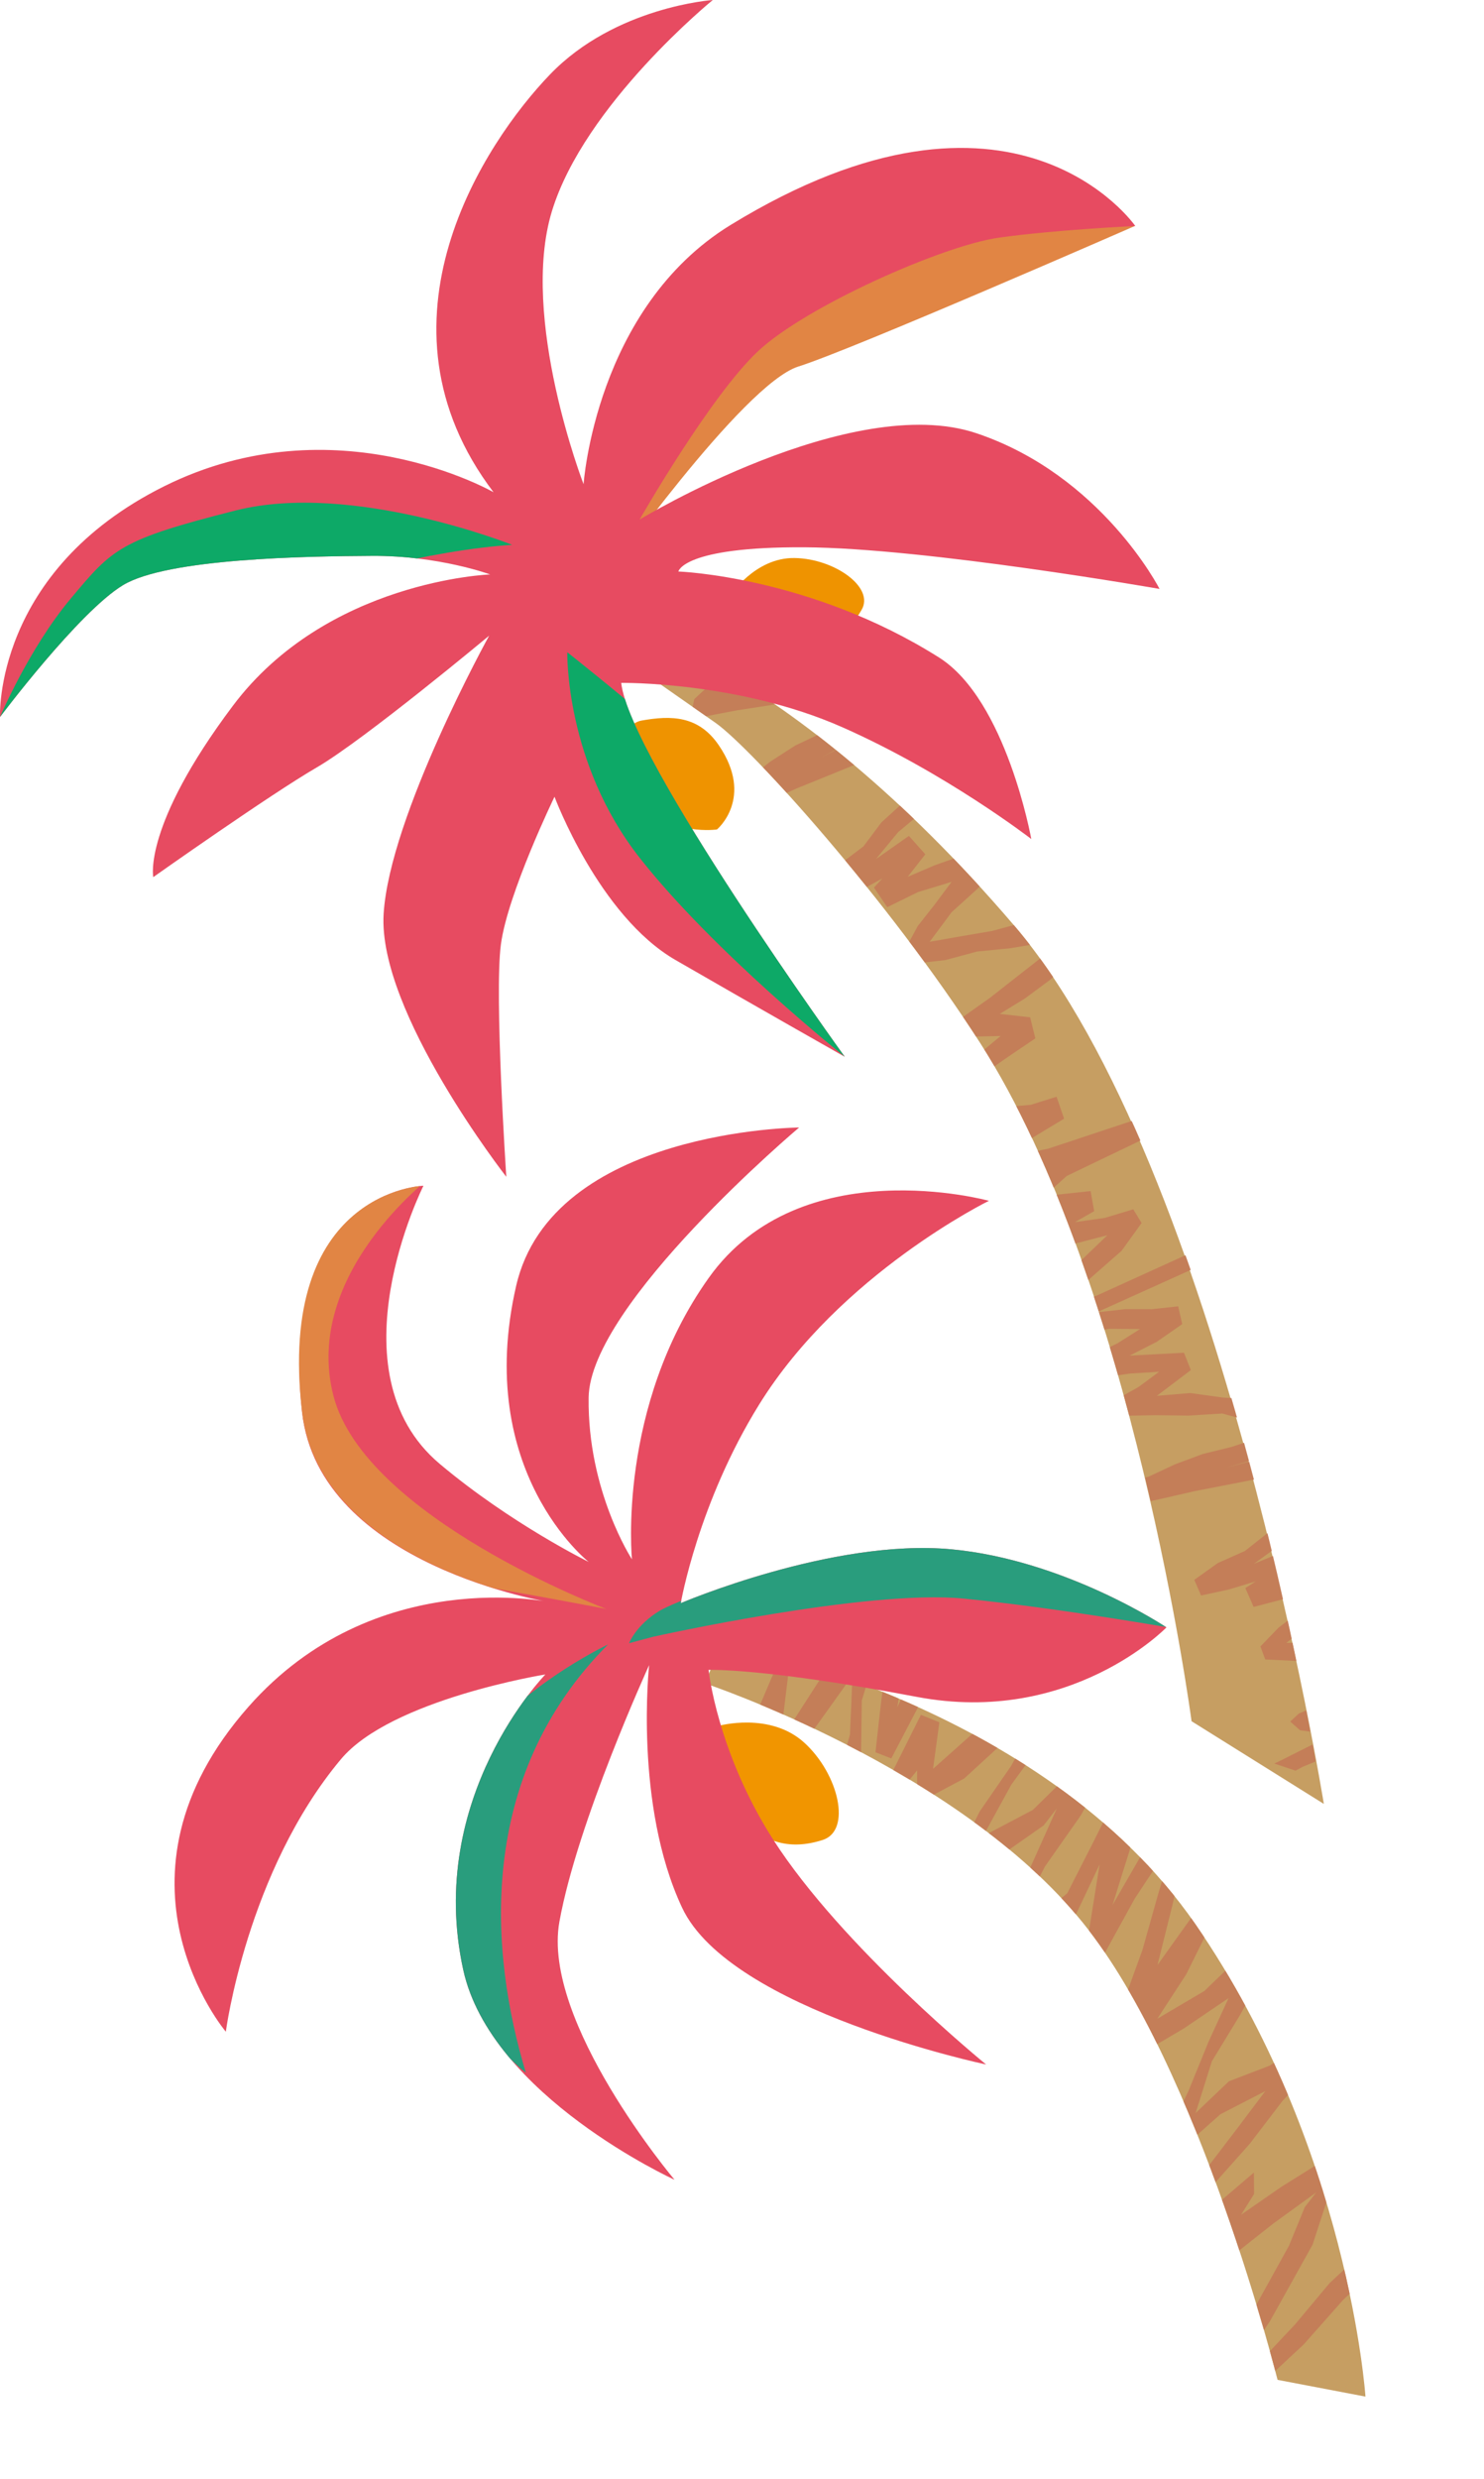 <?xml version="1.0" encoding="UTF-8"?>
<svg id="_レイヤー_2" data-name="レイヤー 2" xmlns="http://www.w3.org/2000/svg" xmlns:xlink="http://www.w3.org/1999/xlink" viewBox="0 0 340.15 568.06">
  <defs>
    <style>
      .cls-1 {
        fill: none;
      }

      .cls-2 {
        fill: #c69e62;
      }

      .cls-3 {
        fill: #e18544;
      }

      .cls-4 {
        fill: #f19500;
      }

      .cls-5 {
        clip-path: url(#clippath-1);
      }

      .cls-6 {
        clip-path: url(#clippath-3);
      }

      .cls-7 {
        clip-path: url(#clippath-2);
      }

      .cls-8 {
        fill: #c47e58;
      }

      .cls-9 {
        fill: #0da967;
      }

      .cls-10 {
        fill: #ef9300;
      }

      .cls-11 {
        fill: #299d7d;
      }

      .cls-12 {
        fill: #e74b61;
      }

      .cls-13 {
        clip-path: url(#clippath);
      }
    </style>
    <clipPath id="clippath">
      <path class="cls-1" d="M138.42,141.56s41.66,9.23,94.09,70.58c47.46,55.53,69.71,195.37,69.71,195.37l-28.06-9.42s-14.35-104.36-49.5-159.13c-21.06-32.82-52.39-67.56-60.71-73.38-8.32-5.81-28.43-19.87-28.43-19.87l2.91-4.16Z"/>
    </clipPath>
    <clipPath id="clippath-1">
      <path class="cls-1" d="M113.12,112.79s-36.26-20.87-75.45-1.38C-1.53,130.9,0,164.3,0,164.3c0,0,18.08-24.1,28.2-30.22,10.12-6.12,41.85-6.62,57.12-6.7,15.27-.08,27.02,4.25,27.02,4.25,0,0-37.38,1.34-58.98,30.12-20.67,27.53-18.23,39.24-18.23,39.24,0,0,26.66-18.86,37.51-25.16,10.85-6.31,39.48-30.17,39.48-30.17,0,0-22.81,41.28-24.19,63.76-1.38,22.48,28.12,60.24,28.12,60.24,0,0-2.78-41.59-1.24-53.24,1.54-11.66,12.29-33.85,12.29-33.85,0,0,10.13,27.26,27.76,37.43,17.63,10.18,38.77,22.16,38.77,22.16,0,0-49.36-68.31-51.24-85.68,0,0,26.85-.37,50.65,10.15,23.8,10.51,43.34,25.63,43.34,25.63,0,0-5.7-31.85-21.15-41.6-29.56-18.65-59.74-19.7-59.74-19.7,0,0,1.02-5.7,28.87-5.55,27.85.15,81.42,9.54,81.42,9.54,0,0-13.29-26.05-41.99-35.68-28.7-9.63-77.19,19.79-77.19,19.79,0,0,16.25-28.43,27.21-38.64,10.95-10.22,42.22-24.15,55.21-25.97,12.99-1.82,31.2-2.66,31.2-2.66,0,0-27.68-40.1-92.74-.25-30.99,18.99-33.72,59.42-33.72,59.42,0,0-14.72-38.1-7.26-62.55C133.96,23.94,163.38,0,163.38,0c0,0-22.37,1.53-37.31,17.06-14.95,15.52-42.48,56.82-12.94,95.74Z"/>
    </clipPath>
    <clipPath id="clippath-2">
      <path class="cls-1" d="M165.54,376.27s73.28,13.64,108.45,64.63c35.17,50.99,38.99,108.27,38.99,108.27l-20.15-3.84s-17.83-71.62-44.63-104.75c-28.83-35.65-86.64-54.85-86.64-54.85l3.97-9.46Z"/>
    </clipPath>
    <clipPath id="clippath-3">
      <path class="cls-1" d="M126.42,367.2s-40.49-8.97-69.48,23.91c-34.79,39.45-5.18,74.45-5.18,74.45,0,0,4.81-36.69,26.4-62.46,11.49-13.71,46.85-19.41,46.85-19.41,0,0-27.51,28.08-18.83,67.69,6.34,28.93,48.43,48.1,48.43,48.1,0,0-30.51-36.19-26.39-59.11,4.12-22.91,20.57-58.82,20.57-58.82,0,0-3.52,32.02,7.56,55.6,11.07,23.58,69.68,35.92,69.68,35.92,0,0-33.04-26.87-48.85-51.6-12.81-20.03-14.77-38.82-14.77-38.82,0,0,12.36-.53,47.72,6.18,35.36,6.71,57.24-15.92,57.24-15.92,0,0-23.19-15.5-49.44-17.91-27.16-2.49-61.89,12.36-61.89,12.36,0,0,3.96-22.96,17.99-45.56,18.58-29.94,52.64-46.64,52.64-46.64,0,0-43.15-11.94-64.22,17.66-21.07,29.59-17.6,64.49-17.6,64.49,0,0-10.2-15.6-9.93-37.05.27-21.45,48.25-61.9,48.25-61.9,0,0-56.64.49-64.86,36.28-9.78,42.58,16.63,63.27,16.63,63.27,0,0-17.84-8.75-34.15-22.47-25.16-21.16-3.73-63.73-3.73-63.73,0,0-33.79,1.06-27.82,51.87,4.14,35.28,57.18,43.63,57.18,43.63Z"/>
    </clipPath>
  </defs>
  <g id="design">
    <g>
      <g>
        <path class="cls-2" d="M138.42,141.56s41.66,9.23,94.09,70.58c47.46,55.53,70.93,201.22,70.93,201.22l-30.32-18.95s-13.32-100.67-48.47-155.44c-21.06-32.82-52.39-67.56-60.71-73.38-8.32-5.81-28.43-19.87-28.43-19.87l2.91-4.16Z"/>
        <g class="cls-13">
          <g>
            <polygon class="cls-8" points="190.65 342.42 197.36 341.01 204.1 339.8 210.71 338.05 217.37 336.53 223.73 333.99 230.49 332.72 236.78 330.06 238.89 329.9 230.88 329.38 222.9 330.1 214.9 330.41 206.9 330.76 200.89 332 194.75 332.62 193.04 329.13 198.16 324.73 204.01 321.38 209.35 317.31 214.45 312.88 219.87 308.91 225 304.85 230.84 301.81 235.91 297.65 240.97 293.5 246.54 290.04 253.82 283.05 246.73 284.88 239.7 287.75 232.53 290.2 225.08 291.97 218.49 295.87 211.46 298.69 209.37 294.49 214.74 290.61 220.64 287.77 226.92 285.68 232.37 281.95 238.39 278.8 229.81 280.94 227.57 276.79 233.38 272.1 239.91 267.85 232.71 269.62 226.2 272.49 219.43 274.71 213.06 277.89 205.43 281.1 203.22 277.6 208.33 273.22 216.31 266.6 223.08 262.97 229.56 258.92 223.06 261.45 216.08 262.71 209.56 265.27 203.53 268.91 197.97 271.3 192.39 273.66 190.02 270.12 195.29 264.86 201.45 260.74 207.15 256.03 212.52 250.9 218.47 246.52 224.13 241.75 229.34 237.4 221.64 237.56 218.86 235.71 220.34 233.3 226.88 228.67 233.19 223.72 239.5 218.78 245.66 214.11 238.77 216.09 231.4 217.31 223.94 218.04 216.72 219.99 209.29 220.84 207.38 217.7 210.36 212.2 214.19 207.33 218.11 202.08 210.42 204.41 203.37 207.88 200.32 203.38 202.25 201.29 196.58 204.4 190.65 206.98 188.14 203.24 192.5 198.04 197.92 193.94 202.01 188.47 207 183.93 211.33 178.73 211.16 179.02 210.14 176.06 211.61 169.76 204.41 173.22 196.87 174.86 189.79 177.75 182.7 180.62 175.73 183.76 168.74 186.83 161.45 189.25 159.55 185.51 165.02 181.49 171.24 178.72 176.59 174.5 182.27 170.84 188.4 167.93 194.22 164.51 199.7 160.89 192.07 160.76 184.22 159.76 176.61 161.59 168.96 162.76 161.3 164.22 158.47 163.42 159.13 160.2 163.41 156.23 167.19 151.53 160.74 153.09 154.61 155.13 148.75 157.8 145.91 153.48 151.11 149.87 155.97 145.81 160.18 141.37 153.11 142.48 146.24 145.14 138.89 146.02 136.71 142.07 142.17 137.87 148.17 134.53 154.44 131.81 156.36 135.55 149.25 138.78 155.61 136.85 161.65 135.85 167.49 134.12 169.52 138.49 164.8 143.98 159.47 148.54 165.46 147.16 171.7 145.73 174.34 149.89 168.16 157.76 175.61 155.77 183.41 155.67 191.15 154.87 198.96 155.43 206.71 156.67 207.79 161.91 200.84 165.17 194.85 170.03 188.29 173.53 194.42 170.44 201.36 168.84 207.54 166.68 213.6 164.18 216.88 166.97 215.48 175.32 216.51 175.66 217.26 179.64 211.99 185.57 205.89 190.65 200.76 196.87 208.33 191.54 212.09 195.76 208.05 200.92 214.25 198.27 220.44 196.08 226.46 193.43 229.43 197.97 224.01 203.7 218.13 209.02 213.09 215.8 220.52 214.5 227.43 213.32 234.2 211.48 241.07 210.16 248.02 209.07 254.88 207.61 257.08 211.48 251.13 215.31 245.91 220.06 240.55 224.63 234.89 228.82 229.16 232.33 236.12 233.11 237.31 237.94 230.9 242.28 224.57 246.71 218.8 251.87 213.06 257.06 206.56 262.26 214.38 258.3 222.1 255.54 230.12 253.71 236.27 253.16 242.18 251.31 243.9 256.34 236.71 260.68 229.14 264.36 221.07 269.88 227.41 267.63 233.58 264.62 240.3 263.2 266.78 254.42 268.33 258.03 244.52 269.46 239.39 274.06 249.98 272.93 250.8 277.53 246.38 280.04 253.17 279.09 259.76 277.11 261.67 280.24 257.07 286.63 251.17 291.8 245.28 297.04 238.52 301.05 233.05 304.95 228.12 309.62 222.58 313.42 216.61 316.59 211.37 320.82 204.28 326.48 210.65 325.07 217.51 324.91 224.36 324.72 231.21 324.35 238.08 324.55 244.39 324.6 250.7 325.1 251.65 329.74 245.16 332.24 238.66 334.72 231.87 336.39 225.3 338.68 218.71 340.92 212.03 342.95 205.14 344.16 198.25 344.88 191.45 345.96 190.65 342.42"/>
            <polygon class="cls-8" points="243.57 482.55 250.36 482.31 257.14 482.24 263.92 481.68 270.69 481.33 277.42 480.06 284.22 479.94 290.9 478.55 292.98 478.72 285.39 477.11 277.52 476.58 269.75 475.69 261.95 474.83 255.87 475.04 249.82 474.68 248.98 471.43 254.94 468.36 261.36 466.32 267.47 463.57 273.41 460.49 279.57 457.85 285.46 455.08 291.8 453.3 297.66 450.44 303.51 447.59 309.68 445.41 318.34 440.42 311.07 440.98 303.63 442.44 296.15 443.52 288.56 443.97 281.3 446.38 273.86 447.8 272.83 443.87 278.91 441.3 285.26 439.7 291.81 438.8 297.92 436.37 304.46 434.53 295.69 435.13 294.51 431.22 301.21 428.01 308.5 425.29 301.15 425.78 294.2 427.31 287.16 428.25 280.27 430.07 272.17 431.74 270.86 428.4 276.81 425.36 286.04 420.8 293.42 418.64 300.62 416.08 293.76 417.33 286.74 417.4 279.86 418.67 273.19 420.94 267.28 422.2 261.35 423.43 259.9 420.03 266.21 416.26 273.1 413.59 279.7 410.35 286.07 406.69 292.84 403.77 299.4 400.47 305.44 397.47 297.99 396.49 295.74 394.49 297.74 392.63 305.12 389.58 312.36 386.21 319.59 382.86 326.62 379.71 319.52 380.43 312.13 380.42 304.77 379.97 297.37 380.61 290.01 380.26 288.9 377.28 293.06 372.96 297.89 369.31 302.9 365.35 294.94 366.24 287.34 368.22 285.45 363.9 287.81 362.37 281.61 364.24 275.3 365.6 273.75 362.01 279.16 358.15 285.35 355.4 290.57 351.27 296.45 348.07 301.84 344.2 301.6 344.42 301.31 341.72 304.2 336.5 296.46 338.44 288.81 338.77 281.31 340.24 273.81 341.69 266.36 343.4 258.9 345.03 251.31 346.07 250.36 342.57 256.57 339.89 263.21 338.4 269.35 335.53 275.68 333.18 282.27 331.56 288.68 329.44 294.81 327.11 287.49 325.9 280.15 323.9 272.39 324.38 264.75 324.28 257.04 324.44 254.5 323.34 255.88 320.65 260.93 317.85 265.68 314.33 259.1 314.74 252.72 315.62 246.44 317.08 244.72 312.94 250.57 310.57 256.21 307.77 261.3 304.55 254.24 304.48 246.99 305.78 239.71 305.48 238.53 301.75 244.77 298.92 251.33 296.9 282.53 282.72 283.5 286.23 251.38 300.72 257.96 299.98 264.01 299.99 270.05 299.34 270.98 303.41 265.14 307.47 258.94 310.63 265.04 310.31 271.38 309.97 272.95 313.95 265.16 319.85 272.8 319.21 280.34 320.25 287.98 320.68 295.37 322.29 302.55 324.48 302.36 329.17 294.9 330.98 287.99 334.3 280.85 336.38 287.48 334.6 294.55 334.22 301 333.24 307.43 331.96 309.94 334.85 306.63 341.86 307.54 342.3 307.33 345.84 300.86 350.21 293.8 353.71 287.4 358.34 295.94 354.83 298.58 359.01 293.48 362.89 300.07 361.49 306.55 360.5 312.97 359.08 314.77 363.43 308.2 367.6 301.29 371.34 294.85 376.46 302.31 376.42 309.25 376.4 316.19 375.79 323.13 375.64 330.07 375.71 337.02 375.43 338.24 379.09 331.61 381.54 325.47 384.89 319.23 388.06 312.8 390.86 306.45 393.06 312.98 394.74 313 399.09 305.81 401.91 298.66 404.82 291.9 408.44 285.15 412.09 277.67 415.64 286.13 413.35 294.22 412.08 302.37 411.66 308.43 412.08 314.55 411.34 315.03 415.93 307.09 418.63 298.93 420.72 289.87 424.31 296.5 423.29 303.15 421.58 309.96 421.33 318.43 421.6 319.07 424.95 312.56 427.34 306.54 430.57 317.01 431.13 316.72 435.22 311.87 436.75 318.63 436.91 325.45 436.15 326.55 439.13 320.62 443.98 313.73 447.59 306.83 451.27 299.37 453.76 293.19 456.33 287.35 459.65 281.13 462.13 274.63 464 268.59 466.9 260.43 470.76 266.9 470.47 273.55 471.32 280.2 472.15 286.88 472.81 293.45 473.98 299.51 474.94 305.48 476.28 305.31 480.43 298.47 481.65 291.62 482.85 284.7 483.31 277.83 484.33 270.95 485.32 264.04 486.1 257.12 486.15 250.31 485.78 243.51 485.72 243.57 482.55"/>
          </g>
        </g>
        <path class="cls-10" d="M164.35,190.07s-10.43,1.47-16.29-5.57c-5.86-7.03-6.9-18.34-.99-19.39,6.79-1.21,13.05-1.15,17.69,5.67,8.21,12.07-.41,19.28-.41,19.28Z"/>
        <path class="cls-10" d="M167.29,136.59s5.69-8.87,14.84-8.72c9.15.14,18.4,6.73,15.35,11.89-3.51,5.93-7.63,10.65-15.84,9.71-14.5-1.65-14.35-12.88-14.35-12.88Z"/>
        <path class="cls-3" d="M260.22,51.76s-48-5.67-63.61.27c-15.6,5.94-39.18,31.05-45.03,41.53-5.85,10.49-13.11,39.44-13.11,39.44,0,0,31.76-44.98,44.52-49.01,12.76-4.03,77.22-32.24,77.22-32.24Z"/>
        <g>
          <path class="cls-12" d="M113.12,112.79s-36.26-20.87-75.45-1.38C-1.53,130.9,0,164.3,0,164.3c0,0,18.08-24.1,28.2-30.22,10.12-6.12,41.85-6.62,57.12-6.7,15.27-.08,27.02,4.25,27.02,4.25,0,0-37.38,1.34-58.98,30.12-20.67,27.53-18.23,39.24-18.23,39.24,0,0,26.66-18.86,37.51-25.16,10.85-6.31,39.48-30.17,39.48-30.17,0,0-22.81,41.28-24.19,63.76-1.38,22.48,28.12,60.24,28.12,60.24,0,0-2.78-41.59-1.24-53.24,1.54-11.66,12.29-33.85,12.29-33.85,0,0,10.13,27.26,27.76,37.43,17.63,10.18,38.77,22.16,38.77,22.16,0,0-49.36-68.31-51.24-85.68,0,0,26.85-.37,50.65,10.15,23.8,10.51,43.34,25.63,43.34,25.63,0,0-5.7-31.85-21.15-41.6-29.56-18.65-59.74-19.7-59.74-19.7,0,0,1.02-5.7,28.87-5.55,27.85.15,81.42,9.54,81.42,9.54,0,0-13.29-26.05-41.99-35.68-28.7-9.63-77.19,19.79-77.19,19.79,0,0,16.25-28.43,27.21-38.64,10.95-10.22,42.22-24.15,55.21-25.97,12.99-1.82,31.2-2.66,31.2-2.66,0,0-27.68-40.1-92.74-.25-30.99,18.99-33.72,59.42-33.72,59.42,0,0-14.72-38.1-7.26-62.55C133.96,23.94,163.38,0,163.38,0c0,0-22.37,1.53-37.31,17.06-14.95,15.52-42.48,56.82-12.94,95.74Z"/>
          <g class="cls-5">
            <path class="cls-9" d="M117.4,124.85s-36.67-14.63-63.38-7.88c-26.71,6.75-28.22,8.77-37.77,20.15C6.69,148.49,0,164.3,0,164.3c0,0,44.45-17.82,58.21-24.71,13.76-6.89,41.4-13.63,59.18-14.74Z"/>
            <path class="cls-9" d="M130.03,149.47s-.57,25.28,16.6,47.11c17.17,21.83,47,45.57,47,45.57,0,0-6.04-34.78-13.68-47.08-7.64-12.29-49.92-45.61-49.92-45.61Z"/>
          </g>
        </g>
      </g>
      <g>
        <g>
          <path class="cls-2" d="M165.54,376.27s73.28,13.64,108.45,64.63c35.17,50.99,38.99,108.27,38.99,108.27l-20.15-3.84s-17.83-71.62-44.63-104.75c-28.83-35.65-86.64-54.85-86.64-54.85l3.97-9.46Z"/>
          <g class="cls-7">
            <g>
              <polygon class="cls-8" points="269.14 566.11 274.98 554.53 280.14 542.4 286.33 531.08 295.47 514.55 299.07 505.76 301.68 502.39 291.78 509.57 281.99 517.31 271.72 523.75 269.19 517.7 275.39 512.85 263.1 518.88 262.05 516.53 268.77 506.46 276.25 497.33 283.47 487.87 290.02 479.17 279.75 484.46 269.92 493.17 267.12 490.1 272.4 479.16 277.02 467.83 281.6 457.86 271.36 464.8 260.11 471.44 256.7 468.65 260.65 462.38 257.35 459.23 261.85 446.86 265.42 434.16 269.31 421.1 260.1 435.05 252.02 449.74 248.84 447.19 252.05 427.22 246.7 438.5 238.93 445.06 230.41 447.58 228.41 443.23 235.67 429.04 242.23 414.39 239.21 418.29 230.36 424.5 220.73 428.69 218.75 426.69 224.54 415.11 231.75 404.67 238.23 392.73 229.32 399.91 221.01 407.53 211.69 412.49 210.23 409.93 210.21 405.67 201.09 417.01 192.78 429.58 189.52 426.42 190.84 411.76 194.83 397.42 195.4 383.92 187.34 395.19 178.48 407.17 170.4 419.99 166.75 417.03 170.09 404.5 173.63 392.04 178.67 380.2 180.91 381.76 179.37 394.43 174.67 406.06 181.86 394.29 189.17 382.91 197.67 372.83 202.03 374.8 197.53 389.67 197.33 405.04 193.81 421.47 203.78 407.56 211.08 392.95 215.31 394.65 213.87 405.32 223.01 397.18 232.82 390.22 242.87 383.58 245.69 386.31 239.53 398.37 231.82 408.92 225.34 420.74 236.74 414.73 244.1 407.51 250.75 399.94 254.84 403.29 247.72 416 239.54 427.67 232.52 441.13 237.75 439.5 244.63 433.83 250.75 421.81 256.73 409.8 260.88 411.76 258.91 424.05 254.99 436.57 263.72 421.4 274.19 408.84 276.37 409.82 271.86 422.85 268.77 436.38 265.31 450.28 274.98 436.73 277.99 440.09 271.92 452.37 265.27 462.58 276.06 456.22 286.44 446.2 290.16 450.98 284.21 461.77 277.78 472.32 274.05 484.19 281.68 476.92 291 473.34 299.64 467.93 302.26 472.59 293.96 481.42 286.41 491.29 278.29 500.41 269.85 510.59 279.31 504.74 287.41 497.83 287.45 502.74 284.47 507.5 293.61 501.16 303.4 495.04 306.66 496.55 300.87 514.33 291.05 531.96 284.96 540.9 280.56 551.88 288.46 541.54 296.82 532.65 304.78 523.14 313.59 514.97 321.25 504.98 329.76 497.66 337.93 489.81 340.15 492.08 332.94 504.07 325.79 516.21 317.59 527.26 314.13 523.25 321.27 516.29 326.66 507.89 317.71 517.74 307.93 526.94 298.83 537.21 288.99 546.38 281.25 558.63 271.56 568.06 269.14 566.11"/>
              <polygon class="cls-8" points="215.33 379.74 210.21 391.61 204.3 402.94 200.67 401.52 201.9 390.46 203.37 379.4 207.29 380.14 205.69 391.17 211.84 377.67 215.33 379.74"/>
            </g>
          </g>
        </g>
        <path class="cls-4" d="M164.68,395.48s11.83-3.33,19.71,3.88c7.88,7.21,10.85,20.12,4.18,22.26-7.66,2.46-14.71.76-20-7.28-5.29-8.05-3.89-18.86-3.89-18.86Z"/>
        <g>
          <path class="cls-12" d="M126.42,367.2s-40.49-8.97-69.48,23.91c-34.79,39.45-5.18,74.45-5.18,74.45,0,0,4.81-36.69,26.4-62.46,11.49-13.71,46.85-19.41,46.85-19.41,0,0-27.51,28.08-18.83,67.69,6.34,28.93,48.43,48.1,48.43,48.1,0,0-30.51-36.19-26.39-59.11,4.12-22.91,20.57-58.82,20.57-58.82,0,0-3.52,32.02,7.56,55.6,11.07,23.58,69.68,35.92,69.68,35.92,0,0-33.04-26.87-48.85-51.6-12.81-20.03-14.77-38.82-14.77-38.82,0,0,12.36-.53,47.72,6.18,35.36,6.71,57.24-15.92,57.24-15.92,0,0-23.19-15.5-49.44-17.91-27.16-2.49-61.89,12.36-61.89,12.36,0,0,3.96-22.96,17.99-45.56,18.58-29.94,52.64-46.64,52.64-46.64,0,0-43.15-11.94-64.22,17.66-21.07,29.59-17.6,64.49-17.6,64.49,0,0-10.2-15.6-9.93-37.05.27-21.45,48.25-61.9,48.25-61.9,0,0-56.64.49-64.86,36.28-9.78,42.58,16.63,63.27,16.63,63.27,0,0-17.84-8.75-34.15-22.47-25.16-21.16-3.73-63.73-3.73-63.73,0,0-33.39.97-27.82,51.87,3.86,35.31,57.18,43.63,57.18,43.63Z"/>
          <g class="cls-6">
            <path class="cls-3" d="M98.88,269.59s-29.63,22.28-22.46,50.22c7.17,27.94,62.56,48.88,62.56,48.88,0,0-18.18-3.51-37.68-6.77-19.5-3.26-40.72-33.31-40.33-44.68.39-11.37,8.11-47.65,37.91-47.66Z"/>
            <path class="cls-11" d="M139.37,376.82s-13.23,6.28-23.69,16.38c-10.46,10.1-24.54,58.06,4.85,81.75-8.23-27.22-11.6-67.6,18.84-98.13Z"/>
            <path class="cls-11" d="M149.84,375.03s48.82-10.91,71.05-8.72c22.24,2.19,49.84,7.12,49.84,7.12,0,0-3.38-15.16-31.61-21.66-28.23-6.5-82.37,14.02-87.85,17.29-5.47,3.27-7.08,7.47-7.08,7.47l5.65-1.51Z"/>
          </g>
        </g>
      </g>
    </g>
  </g>
</svg>